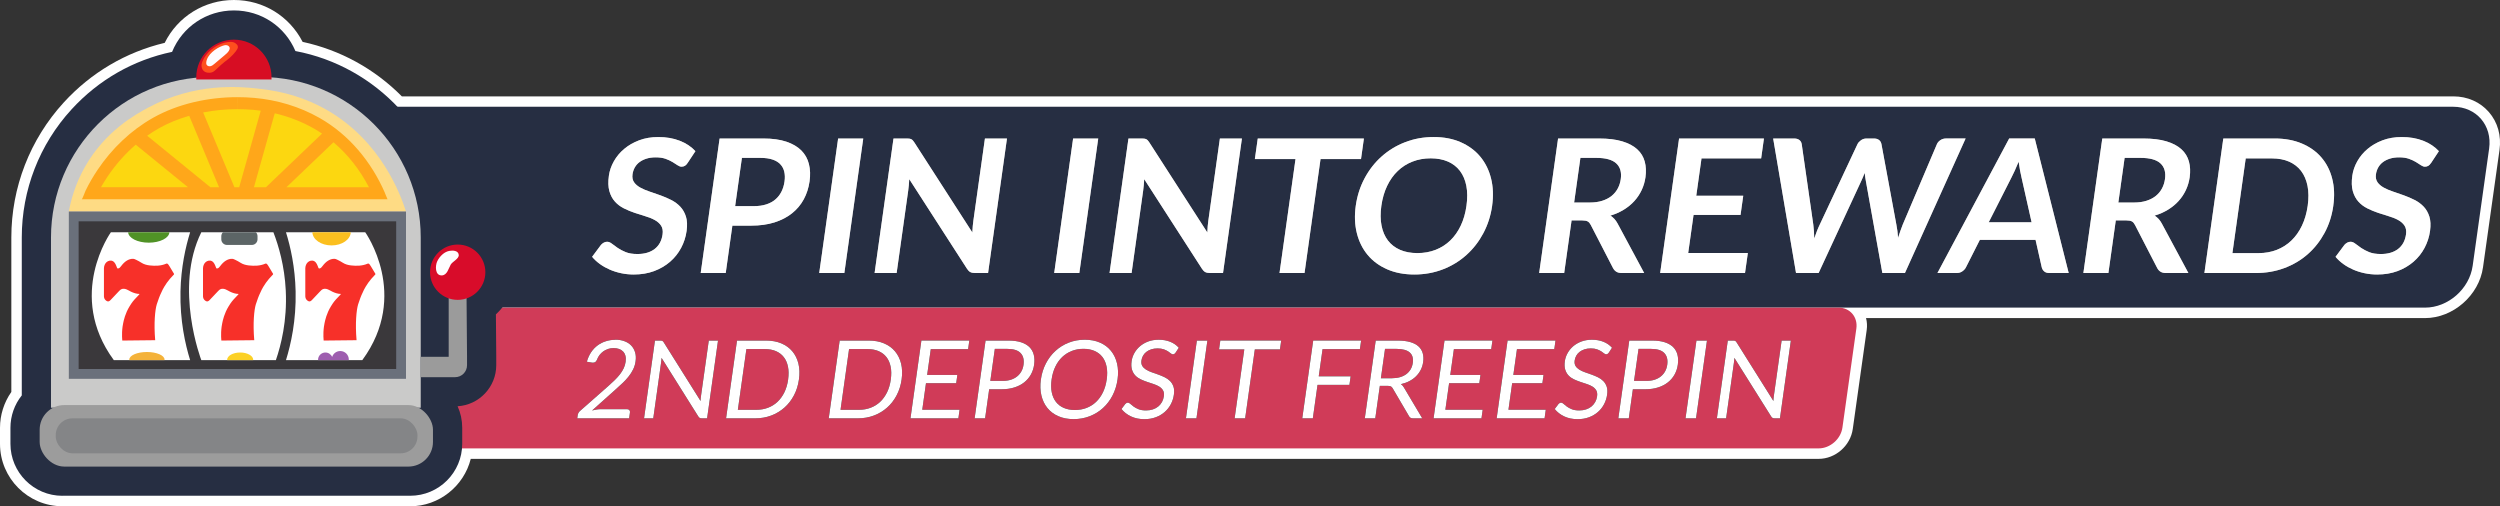 <?xml version="1.0" encoding="UTF-8"?>
<svg id="Layer_2" data-name="Layer 2" xmlns="http://www.w3.org/2000/svg" viewBox="0 0 948.16 192">
  <rect x="0" y="0" width="948.16" height="192" fill="#333333" stroke="none"/>
  <defs>
    <style>
      .cls-1 {
        fill: #cacac9;
      }

      .cls-2 {
        fill: #f4b23a;
      }

      .cls-3 {
        fill: #509226;
      }

      .cls-4 {
        fill: #9c9c9c;
      }

      .cls-5 {
        fill: #fcd126;
      }

      .cls-6 {
        fill: #3a383b;
      }

      .cls-7 {
        fill: #fbbf1f;
      }

      .cls-8 {
        fill: #5c6566;
      }

      .cls-9 {
        fill: #d70d23;
      }

      .cls-10 {
        fill: #fe4e1e;
      }

      .cls-11 {
        fill: #fcd710;
      }

      .cls-12 {
        fill: #262e42;
      }

      .cls-13 {
        fill: #ffa71a;
      }

      .cls-14 {
        fill: #d03b58;
      }

      .cls-15 {
        fill: #9b9b9b;
      }

      .cls-16 {
        fill: #fefdff;
      }

      .cls-17 {
        fill: #fffbfe;
      }

      .cls-18 {
        fill: #fff;
      }

      .cls-19 {
        fill: #a2a2a2;
      }

      .cls-20 {
        fill: #9e5eaf;
      }

      .cls-21 {
        fill: #d80c2a;
      }

      .cls-22 {
        fill: #f73029;
      }

      .cls-23 {
        fill: #848587;
      }

      .cls-24 {
        fill: #6a707b;
      }

      .cls-25 {
        fill: #fedb84;
      }
    </style>
  </defs>
  <g id="_圖層_1" data-name=" 圖層 1">
    <g>
      <path class="cls-18" d="M23.67,192c-13.05,0-23.67-10.62-23.67-23.67v-6.08c0-4.87,1.52-9.64,4.3-13.6v-58.58c0-19.02,7.07-37.22,19.91-51.24,10.33-11.28,23.53-19.06,38.26-22.58C67.38,6.31,77.47,0,88.71,0s21.06,6.16,26.06,15.88c14.28,3.09,27.23,10.19,37.64,20.67h778.03c5.36,0,10.15,2.11,13.49,5.94,3.37,3.87,4.8,8.99,4.04,14.4l-6.26,44.51c-1.49,10.61-11.35,19.24-21.98,19.24h-212.01c.38,1.44.47,2.97.25,4.51l-5.28,37.55c-.89,6.35-6.58,11.33-12.95,11.33H178.54c-2.58,10.33-12.04,17.98-22.96,17.98H23.67Z"/>
      <g>
        <path class="cls-12" d="M937.79,100.84l6.25-44.51c1.23-8.75-4.86-15.84-13.61-15.84H97.83v76.18h821.9c8.75,0,16.83-7.09,18.06-15.84Z"/>
        <path class="cls-14" d="M697.25,116.68H71.54v53.38h618.2c4.37,0,8.42-3.54,9.03-7.92l5.28-37.55c.61-4.37-2.43-7.92-6.8-7.92Z"/>
        <g>
          <g>
            <path d="M233.36,128.83c1.25,0,2.39.18,3.42.56,1.03.37,1.89.91,2.58,1.62.69.71,1.19,1.57,1.5,2.58s.38,2.17.19,3.46c-.15,1.1-.46,2.11-.92,3.05s-1.03,1.83-1.71,2.69c-.68.86-1.45,1.69-2.3,2.49-.85.8-1.74,1.62-2.68,2.46l-8.88,7.94c.57-.15,1.14-.27,1.72-.36s1.12-.13,1.64-.13h9.88c.4,0,.7.12.9.35.2.23.28.54.22.91l-.31,2.22h-19.68l.18-1.25c.04-.26.13-.53.27-.8.14-.28.34-.53.61-.76l10.78-9.49c.89-.8,1.71-1.56,2.46-2.29.75-.73,1.4-1.47,1.97-2.21.56-.74,1.02-1.49,1.38-2.25.35-.76.59-1.57.71-2.44.12-.86.09-1.62-.09-2.27-.18-.65-.48-1.19-.9-1.61-.42-.43-.94-.75-1.55-.96s-1.29-.32-2.03-.32-1.44.11-2.1.33c-.66.22-1.26.52-1.81.92-.54.39-1.02.85-1.43,1.39-.41.54-.73,1.13-.96,1.77-.17.4-.37.69-.62.86-.25.18-.55.27-.9.27-.07,0-.14,0-.21-.01-.07,0-.16-.02-.25-.03l-1.87-.33c.38-1.34.92-2.53,1.61-3.57.69-1.04,1.51-1.9,2.45-2.6.94-.7,1.99-1.23,3.13-1.59,1.14-.36,2.34-.55,3.61-.55Z"/>
            <path d="M251.23,129.3c.16.09.33.27.51.55l13.96,22.23c0-.36.03-.7.06-1.04.03-.34.07-.66.12-.98l2.94-20.89h3.5l-4.14,29.49h-2.02c-.32,0-.57-.05-.77-.16-.2-.11-.38-.29-.55-.56l-13.94-22.21c-.02.34-.05.68-.08,1.01s-.07.63-.11.91l-2.95,21.01h-3.5l4.14-29.49h2.06c.36,0,.61.04.77.13Z"/>
            <path d="M303.01,143.92c-.31,2.21-.94,4.22-1.9,6.03-.95,1.81-2.16,3.36-3.62,4.65-1.46,1.29-3.13,2.29-5.01,3-1.88.71-3.91,1.06-6.08,1.06h-11.03l4.15-29.49h11.03c2.17,0,4.09.35,5.78,1.06,1.68.71,3.07,1.71,4.17,3.01,1.09,1.3,1.86,2.85,2.31,4.66.44,1.81.51,3.82.2,6.03ZM298.91,143.92c.25-1.81.24-3.43-.06-4.86-.29-1.43-.82-2.63-1.59-3.62-.77-.99-1.76-1.74-2.97-2.27-1.22-.52-2.61-.78-4.19-.78h-7.02l-3.24,23.03h7.02c1.58,0,3.05-.26,4.41-.78,1.36-.52,2.57-1.27,3.61-2.25,1.04-.98,1.91-2.19,2.61-3.61.69-1.43,1.17-3.04,1.42-4.86Z"/>
            <path d="M341.95,143.92c-.31,2.21-.94,4.22-1.9,6.03-.95,1.81-2.16,3.36-3.62,4.65-1.46,1.29-3.13,2.29-5.01,3-1.88.71-3.91,1.06-6.08,1.06h-11.03l4.15-29.49h11.03c2.17,0,4.09.35,5.78,1.06,1.68.71,3.07,1.71,4.17,3.01,1.09,1.3,1.86,2.85,2.31,4.66.44,1.81.51,3.82.2,6.03ZM337.85,143.92c.25-1.81.24-3.43-.06-4.86-.29-1.43-.82-2.63-1.59-3.62-.77-.99-1.76-1.74-2.97-2.27-1.22-.52-2.61-.78-4.19-.78h-7.02l-3.24,23.03h7.02c1.58,0,3.05-.26,4.41-.78,1.36-.52,2.57-1.27,3.61-2.25,1.04-.98,1.91-2.19,2.61-3.61.69-1.43,1.17-3.04,1.42-4.86Z"/>
            <path d="M367.63,129.16l-.46,3.25h-14.16l-1.38,9.8h11.46l-.44,3.13h-11.46l-1.41,10.06h14.16l-.46,3.25h-18.17l4.14-29.49h18.17Z"/>
            <path d="M375.16,147.63l-1.55,11.03h-3.97l4.15-29.49h8.71c1.87,0,3.46.22,4.78.65,1.32.43,2.37,1.05,3.17,1.84s1.33,1.76,1.62,2.88c.29,1.12.33,2.38.14,3.77-.19,1.37-.61,2.63-1.25,3.77s-1.48,2.12-2.52,2.94c-1.04.82-2.28,1.47-3.72,1.92-1.44.46-3.04.69-4.81.69h-4.73ZM375.6,144.46h4.73c1.14,0,2.17-.15,3.08-.45.91-.3,1.7-.72,2.37-1.27.67-.54,1.2-1.19,1.61-1.94.41-.75.68-1.58.8-2.49.26-1.88-.11-3.35-1.12-4.41-1.01-1.06-2.69-1.58-5.04-1.58h-4.73l-1.71,12.14Z"/>
            <path d="M423.84,143.92c-.31,2.21-.95,4.24-1.9,6.08s-2.17,3.43-3.63,4.76c-1.46,1.33-3.14,2.36-5.04,3.1s-3.92,1.1-6.09,1.1-4.09-.37-5.77-1.1-3.07-1.77-4.15-3.1c-1.09-1.33-1.85-2.92-2.29-4.76-.44-1.84-.51-3.87-.2-6.08s.95-4.24,1.9-6.08c.96-1.84,2.17-3.44,3.64-4.77,1.46-1.34,3.14-2.38,5.03-3.12,1.89-.74,3.92-1.11,6.08-1.11s4.1.37,5.78,1.11c1.69.74,3.07,1.78,4.16,3.12,1.09,1.34,1.85,2.93,2.29,4.77.44,1.85.51,3.87.2,6.08ZM419.74,143.92c.25-1.81.24-3.44-.05-4.88-.29-1.44-.82-2.66-1.59-3.65-.77-.99-1.76-1.76-2.97-2.29-1.21-.53-2.62-.8-4.21-.8s-3.05.27-4.42.8c-1.37.54-2.57,1.3-3.62,2.29-1.05,1-1.93,2.21-2.62,3.65-.7,1.44-1.17,3.07-1.43,4.88-.25,1.81-.24,3.43.06,4.87.29,1.43.82,2.65,1.6,3.64.77,1,1.77,1.76,2.98,2.28s2.61.79,4.19.79,3.07-.26,4.43-.79c1.36-.53,2.57-1.29,3.61-2.28,1.04-.99,1.92-2.21,2.61-3.64.69-1.43,1.17-3.06,1.42-4.87Z"/>
            <path d="M445.83,133.77c-.15.21-.3.36-.46.46-.15.1-.34.15-.56.15-.23,0-.49-.12-.76-.35s-.63-.49-1.06-.77c-.43-.28-.97-.54-1.6-.77-.63-.23-1.42-.35-2.37-.35-.89,0-1.7.12-2.42.36-.72.24-1.34.57-1.86.98-.52.41-.93.89-1.24,1.45-.31.56-.51,1.16-.6,1.8-.12.82,0,1.51.32,2.05.33.54.8,1,1.41,1.39.61.38,1.32.72,2.12,1,.81.28,1.63.57,2.47.87.84.3,1.66.64,2.45,1.02s1.48.85,2.06,1.43c.58.58,1.02,1.28,1.31,2.12.29.84.34,1.87.17,3.09-.18,1.29-.57,2.5-1.17,3.63-.6,1.13-1.38,2.12-2.34,2.95-.96.84-2.09,1.5-3.38,1.98-1.3.48-2.73.72-4.29.72-1.91,0-3.6-.35-5.07-1.04-1.47-.69-2.68-1.63-3.63-2.81l1.42-1.89c.13-.15.28-.28.46-.38s.35-.15.55-.15c.29,0,.59.15.92.46.33.31.74.65,1.25,1.02s1.13.71,1.88,1.02c.74.31,1.69.46,2.83.46.95,0,1.81-.13,2.59-.39.78-.26,1.46-.63,2.04-1.1.58-.47,1.05-1.04,1.42-1.7s.61-1.39.72-2.2c.12-.89.03-1.62-.3-2.19s-.79-1.05-1.39-1.43c-.61-.38-1.31-.71-2.12-.98-.81-.27-1.63-.54-2.48-.82-.84-.28-1.66-.61-2.46-.98-.79-.37-1.48-.85-2.05-1.44-.58-.59-1-1.33-1.28-2.21-.28-.88-.33-1.98-.15-3.28.15-1.04.49-2.05,1.03-3.02.54-.97,1.25-1.84,2.12-2.59.87-.75,1.91-1.36,3.1-1.81,1.2-.45,2.53-.68,4-.68,1.65,0,3.11.26,4.4.78s2.37,1.28,3.24,2.26l-1.23,1.89Z"/>
            <path d="M453.77,158.66h-3.99l4.15-29.49h3.99l-4.15,29.49Z"/>
            <path d="M485.91,129.16l-.47,3.35h-9.53l-3.67,26.14h-3.99l3.67-26.14h-9.57l.47-3.35h23.09Z"/>
            <path d="M516.22,129.16l-.46,3.25h-14.16l-1.45,10.31h12.1l-.46,3.25h-12.1l-1.78,12.68h-4.01l4.15-29.49h18.17Z"/>
            <path d="M523.32,146.35l-1.73,12.31h-3.97l4.14-29.49h8.33c1.87,0,3.45.19,4.76.57,1.31.38,2.35.92,3.14,1.64.78.71,1.32,1.57,1.6,2.58.28,1.01.34,2.14.16,3.38-.15,1.04-.45,2.02-.91,2.92-.46.91-1.05,1.72-1.77,2.44-.72.72-1.57,1.33-2.54,1.84-.97.51-2.04.89-3.22,1.15.45.29.83.71,1.14,1.26l6.96,11.71h-3.54c-.73,0-1.22-.28-1.49-.84l-6.18-10.54c-.19-.33-.41-.57-.66-.71-.26-.14-.66-.22-1.21-.22h-3.03ZM523.72,143.45h4.18c1.17,0,2.21-.14,3.14-.42s1.72-.68,2.39-1.19,1.2-1.13,1.61-1.84c.4-.71.66-1.5.78-2.37.25-1.76-.15-3.08-1.18-3.97-1.03-.89-2.7-1.34-4.99-1.34h-4.36l-1.57,11.13Z"/>
            <path d="M566.03,129.16l-.46,3.25h-14.16l-1.38,9.8h11.46l-.44,3.13h-11.46l-1.42,10.06h14.16l-.46,3.25h-18.17l4.15-29.49h18.17Z"/>
            <path d="M589.95,129.16l-.46,3.25h-14.16l-1.38,9.8h11.46l-.44,3.13h-11.46l-1.41,10.06h14.16l-.46,3.25h-18.17l4.14-29.49h18.17Z"/>
            <path d="M610.14,133.77c-.15.21-.3.36-.46.46-.15.1-.34.15-.56.15-.23,0-.49-.12-.76-.35s-.63-.49-1.06-.77c-.43-.28-.97-.54-1.6-.77-.63-.23-1.42-.35-2.37-.35-.89,0-1.7.12-2.42.36-.72.24-1.34.57-1.86.98-.52.41-.93.89-1.24,1.45-.31.56-.51,1.16-.6,1.8-.12.82,0,1.51.32,2.05.33.54.8,1,1.41,1.39.61.38,1.32.72,2.12,1s1.63.57,2.47.87c.84.3,1.66.64,2.45,1.02s1.48.85,2.06,1.43c.58.58,1.02,1.28,1.31,2.12.29.84.34,1.87.17,3.09-.18,1.29-.57,2.5-1.17,3.63-.6,1.13-1.38,2.12-2.34,2.95-.96.84-2.09,1.5-3.38,1.98-1.3.48-2.73.72-4.29.72-1.91,0-3.6-.35-5.07-1.04-1.47-.69-2.68-1.63-3.63-2.81l1.42-1.89c.13-.15.28-.28.46-.38.17-.1.35-.15.55-.15.29,0,.6.15.92.46.33.31.74.65,1.25,1.02.5.37,1.13.71,1.88,1.02.74.31,1.69.46,2.83.46.95,0,1.81-.13,2.59-.39.78-.26,1.46-.63,2.04-1.1.58-.47,1.05-1.04,1.42-1.7s.61-1.39.72-2.2c.12-.89.02-1.62-.3-2.19-.33-.57-.79-1.05-1.39-1.43-.6-.38-1.31-.71-2.12-.98-.81-.27-1.63-.54-2.48-.82-.84-.28-1.66-.61-2.46-.98-.79-.37-1.48-.85-2.05-1.44s-1-1.33-1.28-2.21c-.28-.88-.33-1.98-.15-3.28.15-1.04.49-2.05,1.03-3.02.54-.97,1.25-1.84,2.12-2.59.87-.75,1.91-1.36,3.11-1.81,1.2-.45,2.53-.68,3.99-.68,1.65,0,3.11.26,4.4.78s2.37,1.28,3.24,2.26l-1.23,1.89Z"/>
            <path d="M619.29,147.63l-1.55,11.03h-3.97l4.15-29.49h8.71c1.87,0,3.46.22,4.78.65,1.32.43,2.37,1.05,3.17,1.84s1.33,1.76,1.62,2.88c.29,1.12.33,2.38.14,3.77-.19,1.37-.61,2.63-1.25,3.77s-1.48,2.12-2.52,2.94c-1.04.82-2.28,1.47-3.72,1.92-1.44.46-3.04.69-4.81.69h-4.73ZM619.74,144.46h4.73c1.14,0,2.17-.15,3.08-.45.91-.3,1.7-.72,2.37-1.27.67-.54,1.2-1.19,1.61-1.94.41-.75.68-1.58.8-2.49.26-1.88-.11-3.35-1.12-4.41-1.01-1.06-2.69-1.58-5.04-1.58h-4.73l-1.71,12.14Z"/>
            <path d="M643.24,158.66h-3.99l4.15-29.49h3.99l-4.15,29.49Z"/>
            <path d="M658.12,129.3c.16.09.33.27.51.55l13.96,22.23c0-.36.03-.7.06-1.04.03-.34.07-.66.12-.98l2.94-20.89h3.5l-4.14,29.49h-2.02c-.32,0-.57-.05-.77-.16-.2-.11-.38-.29-.55-.56l-13.94-22.21c-.02.34-.05.68-.08,1.01-.03.33-.07.63-.11.91l-2.95,21.01h-3.5l4.14-29.49h2.06c.36,0,.61.04.77.13Z"/>
          </g>
          <g>
            <path class="cls-18" d="M233.36,128.83c1.25,0,2.39.18,3.42.56,1.03.37,1.89.91,2.58,1.62.69.71,1.19,1.57,1.5,2.58s.38,2.17.19,3.46c-.15,1.1-.46,2.11-.92,3.05s-1.03,1.83-1.71,2.69c-.68.86-1.45,1.69-2.3,2.49-.85.8-1.74,1.62-2.68,2.46l-8.88,7.94c.57-.15,1.14-.27,1.72-.36s1.12-.13,1.64-.13h9.88c.4,0,.7.12.9.35.2.23.28.54.22.91l-.31,2.22h-19.68l.18-1.25c.04-.26.13-.53.27-.8.14-.28.34-.53.61-.76l10.78-9.49c.89-.8,1.71-1.56,2.46-2.29.75-.73,1.4-1.47,1.97-2.21.56-.74,1.02-1.49,1.38-2.25.35-.76.59-1.57.71-2.44.12-.86.09-1.62-.09-2.27-.18-.65-.48-1.19-.9-1.61-.42-.43-.94-.75-1.55-.96s-1.29-.32-2.03-.32-1.44.11-2.1.33c-.66.22-1.26.52-1.81.92-.54.39-1.02.85-1.43,1.39-.41.54-.73,1.13-.96,1.77-.17.4-.37.69-.62.86-.25.18-.55.27-.9.27-.07,0-.14,0-.21-.01-.07,0-.16-.02-.25-.03l-1.87-.33c.38-1.34.92-2.53,1.61-3.57.69-1.04,1.51-1.9,2.45-2.6.94-.7,1.99-1.23,3.13-1.59,1.14-.36,2.34-.55,3.61-.55Z"/>
            <path class="cls-18" d="M251.23,129.3c.16.09.33.27.51.55l13.96,22.23c0-.36.03-.7.06-1.04.03-.34.07-.66.12-.98l2.94-20.89h3.5l-4.14,29.49h-2.02c-.32,0-.57-.05-.77-.16-.2-.11-.38-.29-.55-.56l-13.94-22.21c-.02.34-.05.68-.08,1.01s-.07.63-.11.91l-2.95,21.01h-3.5l4.14-29.49h2.06c.36,0,.61.04.77.13Z"/>
            <path class="cls-18" d="M303.01,143.92c-.31,2.21-.94,4.22-1.9,6.03-.95,1.81-2.16,3.36-3.62,4.65-1.46,1.29-3.13,2.29-5.01,3-1.88.71-3.91,1.06-6.08,1.06h-11.03l4.15-29.49h11.03c2.17,0,4.09.35,5.78,1.06,1.68.71,3.07,1.71,4.17,3.01,1.09,1.3,1.86,2.85,2.31,4.66.44,1.81.51,3.82.2,6.03ZM298.91,143.92c.25-1.81.24-3.43-.06-4.86-.29-1.43-.82-2.63-1.59-3.62-.77-.99-1.76-1.74-2.97-2.27-1.22-.52-2.61-.78-4.19-.78h-7.02l-3.24,23.03h7.02c1.58,0,3.05-.26,4.41-.78,1.36-.52,2.57-1.27,3.61-2.25,1.04-.98,1.91-2.19,2.61-3.61.69-1.43,1.17-3.04,1.42-4.86Z"/>
            <path class="cls-18" d="M341.95,143.92c-.31,2.21-.94,4.22-1.9,6.03-.95,1.81-2.16,3.36-3.62,4.65-1.46,1.29-3.13,2.29-5.01,3-1.88.71-3.91,1.06-6.08,1.06h-11.03l4.15-29.49h11.03c2.17,0,4.09.35,5.78,1.06,1.68.71,3.07,1.71,4.17,3.01,1.09,1.3,1.86,2.85,2.31,4.66.44,1.81.51,3.82.2,6.03ZM337.85,143.92c.25-1.81.24-3.43-.06-4.86-.29-1.43-.82-2.63-1.59-3.62-.77-.99-1.76-1.74-2.97-2.27-1.22-.52-2.61-.78-4.19-.78h-7.02l-3.24,23.03h7.02c1.58,0,3.05-.26,4.41-.78,1.36-.52,2.57-1.27,3.61-2.25,1.04-.98,1.91-2.19,2.61-3.61.69-1.43,1.17-3.04,1.42-4.86Z"/>
            <path class="cls-18" d="M367.63,129.16l-.46,3.25h-14.16l-1.38,9.8h11.46l-.44,3.13h-11.46l-1.41,10.06h14.16l-.46,3.25h-18.17l4.14-29.49h18.17Z"/>
            <path class="cls-18" d="M375.16,147.63l-1.55,11.03h-3.97l4.15-29.49h8.71c1.87,0,3.46.22,4.78.65,1.32.43,2.37,1.05,3.17,1.84s1.33,1.76,1.62,2.88c.29,1.12.33,2.38.14,3.77-.19,1.37-.61,2.63-1.25,3.77s-1.48,2.12-2.52,2.94c-1.04.82-2.28,1.47-3.72,1.92-1.44.46-3.04.69-4.81.69h-4.73ZM375.6,144.46h4.73c1.14,0,2.17-.15,3.08-.45.91-.3,1.7-.72,2.37-1.27.67-.54,1.2-1.19,1.61-1.94.41-.75.68-1.58.8-2.49.26-1.88-.11-3.35-1.12-4.41-1.01-1.06-2.69-1.58-5.04-1.58h-4.73l-1.71,12.14Z"/>
            <path class="cls-18" d="M423.84,143.92c-.31,2.21-.95,4.24-1.9,6.08s-2.17,3.43-3.63,4.76c-1.46,1.33-3.14,2.36-5.04,3.1s-3.92,1.1-6.09,1.1-4.09-.37-5.77-1.1-3.07-1.77-4.15-3.1c-1.09-1.33-1.85-2.92-2.29-4.76-.44-1.84-.51-3.87-.2-6.08s.95-4.24,1.9-6.08c.96-1.84,2.17-3.44,3.64-4.77,1.46-1.34,3.14-2.38,5.03-3.12,1.89-.74,3.92-1.11,6.08-1.11s4.1.37,5.78,1.11c1.69.74,3.07,1.78,4.16,3.12,1.09,1.34,1.85,2.93,2.29,4.77.44,1.85.51,3.87.2,6.08ZM419.74,143.92c.25-1.81.24-3.44-.05-4.88-.29-1.44-.82-2.66-1.59-3.65-.77-.99-1.76-1.76-2.97-2.29-1.21-.53-2.62-.8-4.21-.8s-3.05.27-4.42.8c-1.37.54-2.57,1.3-3.62,2.29-1.05,1-1.93,2.21-2.62,3.65-.7,1.44-1.17,3.07-1.43,4.88-.25,1.81-.24,3.43.06,4.87.29,1.43.82,2.65,1.6,3.64.77,1,1.77,1.76,2.98,2.28s2.61.79,4.19.79,3.07-.26,4.43-.79c1.36-.53,2.57-1.29,3.61-2.28,1.04-.99,1.92-2.21,2.61-3.64.69-1.43,1.17-3.06,1.42-4.87Z"/>
            <path class="cls-18" d="M445.83,133.77c-.15.21-.3.36-.46.46-.15.1-.34.15-.56.15-.23,0-.49-.12-.76-.35s-.63-.49-1.06-.77c-.43-.28-.97-.54-1.6-.77-.63-.23-1.42-.35-2.37-.35-.89,0-1.7.12-2.42.36-.72.24-1.34.57-1.86.98-.52.41-.93.89-1.24,1.45-.31.56-.51,1.16-.6,1.8-.12.82,0,1.51.32,2.05.33.54.8,1,1.41,1.39.61.38,1.32.72,2.12,1,.81.28,1.63.57,2.47.87.84.3,1.66.64,2.45,1.02s1.48.85,2.06,1.43c.58.58,1.02,1.28,1.31,2.12.29.84.34,1.87.17,3.09-.18,1.29-.57,2.5-1.17,3.63-.6,1.13-1.38,2.12-2.34,2.95-.96.84-2.09,1.5-3.38,1.98-1.3.48-2.73.72-4.29.72-1.91,0-3.6-.35-5.07-1.04-1.47-.69-2.68-1.63-3.63-2.81l1.42-1.89c.13-.15.28-.28.46-.38s.35-.15.55-.15c.29,0,.59.15.92.46.33.31.74.65,1.25,1.02s1.13.71,1.88,1.02c.74.31,1.69.46,2.83.46.95,0,1.81-.13,2.59-.39.78-.26,1.46-.63,2.04-1.1.58-.47,1.05-1.04,1.42-1.7s.61-1.39.72-2.2c.12-.89.03-1.62-.3-2.19s-.79-1.05-1.39-1.43c-.61-.38-1.31-.71-2.12-.98-.81-.27-1.63-.54-2.48-.82-.84-.28-1.66-.61-2.46-.98-.79-.37-1.48-.85-2.05-1.44-.58-.59-1-1.33-1.28-2.21-.28-.88-.33-1.98-.15-3.28.15-1.04.49-2.05,1.03-3.02.54-.97,1.25-1.84,2.12-2.59.87-.75,1.91-1.36,3.1-1.81,1.2-.45,2.53-.68,4-.68,1.65,0,3.11.26,4.4.78s2.37,1.28,3.24,2.26l-1.23,1.89Z"/>
            <path class="cls-18" d="M453.77,158.66h-3.99l4.15-29.49h3.99l-4.15,29.49Z"/>
            <path class="cls-18" d="M485.91,129.16l-.47,3.35h-9.53l-3.67,26.14h-3.99l3.67-26.14h-9.57l.47-3.35h23.09Z"/>
            <path class="cls-18" d="M516.22,129.16l-.46,3.25h-14.16l-1.45,10.31h12.1l-.46,3.25h-12.1l-1.78,12.68h-4.01l4.15-29.49h18.17Z"/>
            <path class="cls-18" d="M523.32,146.35l-1.73,12.31h-3.97l4.14-29.49h8.33c1.87,0,3.45.19,4.76.57,1.31.38,2.35.92,3.14,1.64.78.71,1.32,1.57,1.6,2.58.28,1.01.34,2.14.16,3.38-.15,1.04-.45,2.02-.91,2.92-.46.91-1.05,1.72-1.77,2.44-.72.72-1.57,1.33-2.54,1.84-.97.51-2.04.89-3.22,1.15.45.29.83.71,1.14,1.26l6.96,11.71h-3.54c-.73,0-1.22-.28-1.49-.84l-6.18-10.54c-.19-.33-.41-.57-.66-.71-.26-.14-.66-.22-1.21-.22h-3.03ZM523.72,143.45h4.18c1.17,0,2.21-.14,3.14-.42s1.72-.68,2.39-1.19,1.2-1.13,1.61-1.84c.4-.71.66-1.5.78-2.37.25-1.76-.15-3.08-1.18-3.97-1.03-.89-2.7-1.34-4.99-1.34h-4.36l-1.57,11.13Z"/>
            <path class="cls-18" d="M566.03,129.16l-.46,3.25h-14.16l-1.38,9.8h11.46l-.44,3.13h-11.46l-1.42,10.06h14.16l-.46,3.25h-18.17l4.15-29.49h18.17Z"/>
            <path class="cls-18" d="M589.95,129.16l-.46,3.25h-14.16l-1.38,9.8h11.46l-.44,3.13h-11.46l-1.41,10.06h14.16l-.46,3.25h-18.17l4.14-29.49h18.17Z"/>
            <path class="cls-18" d="M610.14,133.77c-.15.21-.3.36-.46.46-.15.1-.34.15-.56.15-.23,0-.49-.12-.76-.35s-.63-.49-1.06-.77c-.43-.28-.97-.54-1.6-.77-.63-.23-1.42-.35-2.37-.35-.89,0-1.7.12-2.42.36-.72.24-1.34.57-1.86.98-.52.41-.93.89-1.24,1.45-.31.56-.51,1.16-.6,1.8-.12.82,0,1.51.32,2.05.33.54.8,1,1.41,1.39.61.38,1.32.72,2.12,1s1.63.57,2.47.87c.84.3,1.66.64,2.45,1.02s1.48.85,2.06,1.43c.58.58,1.02,1.28,1.31,2.12.29.84.34,1.87.17,3.09-.18,1.29-.57,2.5-1.17,3.63-.6,1.13-1.38,2.12-2.34,2.95-.96.84-2.09,1.5-3.38,1.98-1.3.48-2.73.72-4.29.72-1.91,0-3.6-.35-5.07-1.04-1.47-.69-2.68-1.63-3.63-2.81l1.42-1.89c.13-.15.28-.28.46-.38.17-.1.35-.15.55-.15.29,0,.6.15.92.46.33.31.74.65,1.25,1.02.5.37,1.13.71,1.88,1.02.74.31,1.69.46,2.83.46.95,0,1.81-.13,2.59-.39.78-.26,1.46-.63,2.04-1.1.58-.47,1.05-1.04,1.42-1.7s.61-1.39.72-2.2c.12-.89.02-1.62-.3-2.19-.33-.57-.79-1.05-1.39-1.43-.6-.38-1.31-.71-2.12-.98-.81-.27-1.63-.54-2.48-.82-.84-.28-1.66-.61-2.46-.98-.79-.37-1.48-.85-2.05-1.44s-1-1.33-1.28-2.21c-.28-.88-.33-1.98-.15-3.28.15-1.04.49-2.05,1.03-3.02.54-.97,1.25-1.84,2.12-2.59.87-.75,1.91-1.36,3.11-1.81,1.2-.45,2.53-.68,3.99-.68,1.65,0,3.11.26,4.4.78s2.37,1.28,3.24,2.26l-1.23,1.89Z"/>
            <path class="cls-18" d="M619.29,147.63l-1.55,11.03h-3.97l4.15-29.49h8.71c1.87,0,3.46.22,4.78.65,1.32.43,2.37,1.05,3.17,1.84s1.33,1.76,1.62,2.88c.29,1.12.33,2.38.14,3.77-.19,1.37-.61,2.63-1.25,3.77s-1.48,2.12-2.52,2.94c-1.04.82-2.28,1.47-3.72,1.92-1.44.46-3.04.69-4.81.69h-4.73ZM619.74,144.46h4.73c1.14,0,2.17-.15,3.08-.45.91-.3,1.7-.72,2.37-1.27.67-.54,1.2-1.19,1.61-1.94.41-.75.68-1.58.8-2.49.26-1.88-.11-3.35-1.12-4.41-1.01-1.06-2.69-1.58-5.04-1.58h-4.73l-1.71,12.14Z"/>
            <path class="cls-18" d="M643.24,158.66h-3.99l4.15-29.49h3.99l-4.15,29.49Z"/>
            <path class="cls-18" d="M658.12,129.3c.16.09.33.27.51.55l13.96,22.23c0-.36.03-.7.06-1.04.03-.34.07-.66.12-.98l2.94-20.89h3.5l-4.14,29.49h-2.02c-.32,0-.57-.05-.77-.16-.2-.11-.38-.29-.55-.56l-13.94-22.21c-.02.34-.05.68-.08,1.01-.03.33-.07.63-.11.91l-2.95,21.01h-3.5l4.14-29.49h2.06c.36,0,.61.04.77.13Z"/>
          </g>
        </g>
        <g>
          <g>
            <path class="cls-19" d="M260.79,61.81c-.33.52-.68.88-1.05,1.09-.37.21-.79.32-1.26.32s-.97-.18-1.51-.55c-.54-.37-1.17-.77-1.91-1.22-.74-.45-1.62-.85-2.63-1.22-1.02-.36-2.26-.55-3.72-.55-1.32,0-2.49.16-3.51.48-1.02.32-1.91.76-2.66,1.32-.75.56-1.34,1.24-1.79,2.03-.44.79-.72,1.65-.86,2.59-.17,1.2.03,2.2.58,3s1.35,1.48,2.38,2.05,2.21,1.07,3.56,1.52c1.35.45,2.72.92,4.12,1.43,1.4.51,2.76,1.09,4.07,1.76,1.32.67,2.46,1.52,3.42,2.54.96,1.02,1.67,2.28,2.14,3.76.46,1.48.54,3.28.25,5.4-.32,2.31-1.02,4.46-2.09,6.47-1.07,2.01-2.47,3.76-4.2,5.26-1.73,1.49-3.75,2.67-6.05,3.53-2.31.86-4.87,1.29-7.7,1.29-1.62,0-3.2-.16-4.73-.48-1.53-.32-2.98-.77-4.34-1.36-1.36-.59-2.62-1.29-3.76-2.12-1.14-.82-2.14-1.74-2.98-2.75l3.39-4.55c.3-.33.66-.61,1.05-.83.4-.22.82-.33,1.26-.33.59,0,1.19.24,1.8.72.61.48,1.34,1.02,2.19,1.6.85.59,1.87,1.12,3.06,1.61,1.19.48,2.67.72,4.43.72,2.7,0,4.89-.64,6.55-1.92s2.66-3.12,3-5.52c.19-1.34,0-2.43-.54-3.28-.55-.85-1.34-1.56-2.36-2.13-1.03-.58-2.21-1.06-3.57-1.46-1.35-.4-2.73-.83-4.12-1.31-1.39-.47-2.75-1.03-4.07-1.69-1.32-.66-2.46-1.52-3.41-2.58-.96-1.06-1.66-2.38-2.11-3.97-.45-1.59-.51-3.55-.18-5.88.26-1.86.89-3.67,1.88-5.43s2.29-3.33,3.91-4.69c1.62-1.36,3.51-2.46,5.7-3.28,2.18-.82,4.61-1.23,7.26-1.23,3.01,0,5.72.47,8.13,1.41,2.41.94,4.39,2.26,5.94,3.95l-2.96,4.48Z"/>
            <path class="cls-19" d="M277.76,85.59l-2.52,17.96h-9.49l7.17-51.02h16.62c3.41,0,6.31.4,8.69,1.2s4.28,1.92,5.7,3.35c1.42,1.43,2.38,3.15,2.87,5.15.5,2,.58,4.19.24,6.56-.35,2.47-1.08,4.73-2.19,6.79-1.11,2.06-2.6,3.83-4.45,5.31-1.85,1.48-4.08,2.64-6.66,3.46-2.59.82-5.54,1.23-8.85,1.23h-7.13ZM278.81,78.18h7.13c1.74,0,3.29-.22,4.64-.65,1.36-.43,2.51-1.06,3.47-1.87.96-.81,1.73-1.8,2.32-2.96.59-1.16.98-2.46,1.18-3.9.19-1.36.15-2.6-.11-3.7-.27-1.11-.77-2.05-1.51-2.82-.74-.78-1.72-1.37-2.96-1.78-1.24-.41-2.72-.62-4.46-.62h-7.13l-2.57,18.31Z"/>
            <path class="cls-19" d="M320.23,103.55h-9.53l7.17-51.02h9.53l-7.17,51.02Z"/>
            <path class="cls-19" d="M344.89,52.59c.28.04.52.11.73.21.21.11.4.26.59.46.18.2.38.46.59.79l21.98,34.12c.02-.82.07-1.63.15-2.42.08-.79.16-1.52.26-2.21l4.36-31.01h8.36l-7.17,51.02h-4.9c-.75,0-1.36-.12-1.82-.35-.46-.24-.88-.66-1.27-1.27l-21.9-33.98c-.04.75-.09,1.5-.16,2.24-.07.74-.15,1.42-.23,2.03l-4.4,31.33h-8.36l7.17-51.02h4.97c.42,0,.77.02,1.05.05Z"/>
            <path class="cls-19" d="M409.35,103.55h-9.53l7.17-51.02h9.53l-7.17,51.02Z"/>
            <path class="cls-19" d="M434.01,52.59c.28.04.52.11.73.21.21.11.4.26.59.46.18.2.38.46.59.79l21.98,34.12c.02-.82.07-1.63.14-2.42.08-.79.16-1.52.26-2.21l4.36-31.01h8.36l-7.17,51.02h-4.9c-.75,0-1.36-.12-1.82-.35-.46-.24-.88-.66-1.27-1.27l-21.9-33.98c-.04.75-.09,1.5-.16,2.24-.07.74-.15,1.42-.23,2.03l-4.4,31.33h-8.36l7.17-51.02h4.97c.42,0,.77.02,1.05.05Z"/>
            <path class="cls-19" d="M517.28,52.53l-1.1,7.8h-15.35l-6.07,43.22h-9.49l6.07-43.22h-15.42l1.1-7.8h40.26Z"/>
            <path class="cls-19" d="M565.92,78.04c-.53,3.74-1.64,7.2-3.33,10.39s-3.83,5.94-6.42,8.27c-2.59,2.33-5.56,4.15-8.92,5.45-3.36,1.3-6.97,1.96-10.83,1.96s-7.29-.65-10.29-1.96c-3-1.31-5.48-3.12-7.42-5.45-1.94-2.33-3.31-5.08-4.11-8.27-.8-3.19-.93-6.65-.41-10.39.53-3.74,1.63-7.2,3.33-10.39,1.7-3.19,3.84-5.95,6.44-8.27,2.6-2.33,5.58-4.15,8.95-5.45,3.37-1.31,6.98-1.96,10.84-1.96s7.28.66,10.27,1.98c2.99,1.32,5.45,3.13,7.38,5.45,1.93,2.32,3.3,5.07,4.1,8.26.8,3.19.94,6.65.41,10.39ZM556.18,78.04c.39-2.8.38-5.31-.05-7.53-.43-2.22-1.23-4.11-2.4-5.66-1.17-1.55-2.69-2.74-4.56-3.56-1.87-.82-4.06-1.24-6.55-1.24s-4.8.41-6.91,1.24c-2.12.82-3.98,2.01-5.6,3.56-1.62,1.55-2.96,3.44-4.02,5.66-1.07,2.22-1.79,4.73-2.19,7.53-.39,2.8-.37,5.31.07,7.53.44,2.22,1.25,4.11,2.43,5.65,1.18,1.54,2.72,2.72,4.6,3.54,1.88.82,4.07,1.23,6.56,1.23s4.79-.41,6.9-1.23c2.1-.82,3.96-2,5.56-3.54,1.6-1.54,2.93-3.42,3.99-5.65,1.05-2.22,1.78-4.73,2.17-7.53Z"/>
            <path class="cls-19" d="M596.04,83.62l-2.8,19.93h-9.49l7.17-51.02h15.56c3.48,0,6.41.36,8.79,1.08,2.38.72,4.27,1.72,5.68,3.02,1.41,1.29,2.35,2.84,2.84,4.64.49,1.8.58,3.78.28,5.94-.24,1.72-.72,3.34-1.44,4.87-.72,1.53-1.65,2.92-2.77,4.16-1.13,1.25-2.46,2.34-3.99,3.28-1.53.94-3.23,1.69-5.1,2.26,1.1.68,2,1.66,2.69,2.93l10.12,18.84h-8.54c-.82,0-1.5-.17-2.03-.5-.53-.33-.95-.8-1.27-1.41l-8.43-16.34c-.31-.61-.69-1.05-1.14-1.31-.45-.26-1.14-.39-2.08-.39h-4.06ZM597,76.81h5.93c1.79,0,3.38-.22,4.77-.67,1.39-.45,2.57-1.06,3.54-1.85.97-.79,1.74-1.72,2.32-2.81.58-1.08.96-2.27,1.14-3.56.36-2.59-.21-4.57-1.72-5.96-1.51-1.39-4.02-2.08-7.52-2.08h-6.07l-2.38,16.94Z"/>
            <path class="cls-19" d="M669,52.53l-1.06,7.55h-22.62l-1.99,14.15h17.82l-1.03,7.3h-17.82l-2.03,14.43h22.62l-1.07,7.59h-32.18l7.17-51.02h32.18Z"/>
            <path class="cls-19" d="M672.49,52.53h7.97c.82,0,1.48.19,1.98.58s.79.91.89,1.57l4.39,30.52c.11.75.19,1.57.24,2.45.05.88.09,1.82.12,2.8.33-.99.66-1.92,1.01-2.8.35-.88.7-1.7,1.07-2.45l14.31-30.52c.26-.54.7-1.03,1.32-1.48.62-.45,1.32-.67,2.12-.67h2.79c.82,0,1.48.19,1.96.58.49.39.79.91.91,1.57l5.66,30.52c.31,1.51.52,3.18.64,5.01.29-.92.59-1.8.88-2.65s.59-1.63.88-2.36l12.97-30.52c.25-.59.68-1.09,1.31-1.52.62-.42,1.34-.64,2.14-.64h7.44l-23.01,51.02h-8.57l-6.25-34.86c-.08-.45-.16-.93-.24-1.45s-.15-1.07-.21-1.66c-.22.59-.45,1.14-.67,1.66-.23.52-.44,1-.65,1.45l-16.15,34.86h-8.57l-8.67-51.02Z"/>
            <path class="cls-19" d="M784.57,103.55h-7.34c-.82,0-1.47-.21-1.94-.62-.47-.41-.78-.92-.93-1.54l-2.35-10.41h-21.13l-5.27,10.41c-.26.54-.71,1.04-1.32,1.48-.62.45-1.32.67-2.12.67h-7.37l27.21-51.02h9.7l12.87,51.02ZM754.25,84.29h16.26l-3.82-16.97c-.18-.75-.36-1.64-.56-2.66s-.38-2.13-.54-3.33c-.5,1.2-.98,2.32-1.44,3.35-.46,1.03-.9,1.94-1.32,2.72l-8.58,16.9Z"/>
            <path class="cls-19" d="M802.44,83.62l-2.8,19.93h-9.49l7.17-51.02h15.56c3.48,0,6.41.36,8.79,1.08,2.38.72,4.27,1.72,5.68,3.02,1.41,1.29,2.35,2.84,2.84,4.64.49,1.8.58,3.78.28,5.94-.24,1.72-.72,3.34-1.44,4.87-.72,1.53-1.65,2.92-2.77,4.16-1.13,1.25-2.46,2.34-3.99,3.28-1.53.94-3.23,1.69-5.1,2.26,1.1.68,2,1.66,2.69,2.93l10.12,18.84h-8.54c-.82,0-1.5-.17-2.03-.5-.53-.33-.95-.8-1.27-1.41l-8.43-16.34c-.31-.61-.69-1.05-1.14-1.31-.45-.26-1.14-.39-2.08-.39h-4.06ZM803.4,76.81h5.93c1.79,0,3.38-.22,4.77-.67,1.39-.45,2.57-1.06,3.54-1.85.97-.79,1.74-1.72,2.32-2.81.58-1.08.96-2.27,1.14-3.56.36-2.59-.21-4.57-1.72-5.96-1.51-1.39-4.02-2.08-7.52-2.08h-6.07l-2.38,16.94Z"/>
            <path class="cls-19" d="M884.94,78.04c-.53,3.74-1.63,7.17-3.32,10.3-1.69,3.13-3.82,5.82-6.39,8.08-2.57,2.26-5.54,4.01-8.89,5.26-3.35,1.25-6.96,1.87-10.81,1.87h-19.48l7.17-51.02h19.48c3.86,0,7.29.63,10.28,1.89,3,1.26,5.47,3.01,7.41,5.26,1.94,2.25,3.32,4.93,4.12,8.06.81,3.13.95,6.56.42,10.3ZM875.23,78.04c.39-2.8.37-5.31-.07-7.53-.44-2.22-1.25-4.1-2.42-5.65-1.17-1.54-2.69-2.72-4.56-3.55-1.87-.82-4.06-1.23-6.55-1.23h-9.91l-5.05,35.92h9.91c2.49,0,4.79-.41,6.9-1.23,2.1-.82,3.96-2,5.56-3.54,1.6-1.54,2.94-3.42,4-5.65,1.06-2.22,1.79-4.73,2.19-7.53Z"/>
            <path class="cls-19" d="M922,61.81c-.33.52-.68.88-1.05,1.09s-.79.32-1.26.32-.97-.18-1.51-.55-1.17-.77-1.91-1.22c-.74-.45-1.62-.85-2.63-1.22-1.02-.36-2.26-.55-3.71-.55-1.32,0-2.49.16-3.51.48s-1.91.76-2.66,1.32c-.75.56-1.34,1.24-1.79,2.03-.44.79-.73,1.65-.86,2.59-.17,1.2.03,2.2.58,3,.56.8,1.35,1.48,2.38,2.05s2.21,1.07,3.56,1.52c1.35.45,2.72.92,4.12,1.43,1.4.51,2.76,1.09,4.07,1.76,1.32.67,2.46,1.52,3.42,2.54.96,1.02,1.67,2.28,2.14,3.76.46,1.48.54,3.28.25,5.4-.32,2.31-1.02,4.46-2.09,6.47-1.07,2.01-2.47,3.76-4.2,5.26-1.73,1.49-3.75,2.67-6.05,3.53-2.31.86-4.87,1.29-7.7,1.29-1.62,0-3.2-.16-4.73-.48s-2.98-.77-4.34-1.36c-1.36-.59-2.62-1.29-3.76-2.12-1.14-.82-2.14-1.74-2.98-2.75l3.39-4.55c.3-.33.65-.61,1.05-.83.4-.22.82-.33,1.26-.33.59,0,1.19.24,1.8.72.61.48,1.34,1.02,2.19,1.6.85.59,1.87,1.12,3.06,1.61,1.19.48,2.67.72,4.43.72,2.7,0,4.89-.64,6.55-1.92s2.66-3.12,3-5.52c.19-1.34,0-2.43-.54-3.28-.55-.85-1.34-1.56-2.36-2.13-1.03-.58-2.21-1.06-3.57-1.46s-2.73-.83-4.12-1.31c-1.39-.47-2.75-1.03-4.07-1.69-1.32-.66-2.46-1.52-3.41-2.58-.96-1.06-1.66-2.38-2.11-3.97-.45-1.59-.51-3.55-.18-5.88.26-1.86.89-3.67,1.88-5.43s2.29-3.33,3.91-4.69c1.61-1.36,3.51-2.46,5.7-3.28,2.19-.82,4.61-1.23,7.27-1.23,3.01,0,5.72.47,8.13,1.41,2.41.94,4.39,2.26,5.94,3.95l-2.96,4.48Z"/>
          </g>
          <g>
            <path class="cls-18" d="M260.79,61.81c-.33.52-.68.88-1.05,1.09-.37.21-.79.32-1.26.32s-.97-.18-1.51-.55c-.54-.37-1.17-.77-1.91-1.22-.74-.45-1.62-.85-2.63-1.22-1.02-.36-2.26-.55-3.72-.55-1.32,0-2.49.16-3.51.48-1.02.32-1.91.76-2.66,1.32-.75.56-1.34,1.24-1.79,2.03-.44.79-.72,1.65-.86,2.59-.17,1.2.03,2.2.58,3s1.35,1.48,2.38,2.05,2.21,1.07,3.56,1.52c1.35.45,2.72.92,4.12,1.43,1.4.51,2.76,1.09,4.07,1.76,1.32.67,2.46,1.52,3.42,2.54.96,1.02,1.67,2.28,2.14,3.76.46,1.48.54,3.28.25,5.4-.32,2.31-1.02,4.46-2.09,6.47-1.07,2.01-2.47,3.76-4.2,5.26-1.73,1.49-3.75,2.67-6.05,3.53-2.31.86-4.87,1.29-7.7,1.29-1.62,0-3.2-.16-4.73-.48-1.53-.32-2.98-.77-4.34-1.36-1.36-.59-2.62-1.29-3.76-2.12-1.14-.82-2.14-1.74-2.98-2.75l3.39-4.55c.3-.33.66-.61,1.05-.83.4-.22.82-.33,1.26-.33.59,0,1.19.24,1.8.72.61.48,1.34,1.02,2.19,1.6.85.59,1.87,1.12,3.06,1.61,1.19.48,2.67.72,4.43.72,2.7,0,4.89-.64,6.55-1.92s2.66-3.12,3-5.52c.19-1.34,0-2.43-.54-3.28-.55-.85-1.34-1.56-2.36-2.13-1.03-.58-2.21-1.06-3.57-1.46-1.35-.4-2.73-.83-4.12-1.31-1.39-.47-2.75-1.03-4.07-1.69-1.32-.66-2.46-1.52-3.41-2.58-.96-1.06-1.66-2.38-2.11-3.97-.45-1.59-.51-3.55-.18-5.88.26-1.86.89-3.67,1.88-5.43s2.29-3.33,3.91-4.69c1.62-1.36,3.51-2.46,5.7-3.28,2.18-.82,4.61-1.23,7.26-1.23,3.01,0,5.72.47,8.13,1.41,2.41.94,4.39,2.26,5.94,3.95l-2.96,4.48Z"/>
            <path class="cls-18" d="M277.76,85.59l-2.52,17.96h-9.49l7.17-51.02h16.62c3.41,0,6.31.4,8.69,1.2s4.28,1.92,5.7,3.35c1.42,1.43,2.38,3.15,2.87,5.15.5,2,.58,4.19.24,6.56-.35,2.47-1.08,4.73-2.19,6.79-1.11,2.06-2.6,3.83-4.45,5.31-1.85,1.48-4.08,2.64-6.66,3.46-2.59.82-5.54,1.23-8.85,1.23h-7.13ZM278.81,78.18h7.13c1.74,0,3.29-.22,4.64-.65,1.36-.43,2.51-1.06,3.47-1.87.96-.81,1.73-1.8,2.32-2.96.59-1.16.98-2.46,1.18-3.9.19-1.36.15-2.6-.11-3.7-.27-1.11-.77-2.05-1.51-2.82-.74-.78-1.72-1.37-2.96-1.78-1.24-.41-2.72-.62-4.46-.62h-7.13l-2.57,18.31Z"/>
            <path class="cls-18" d="M320.23,103.55h-9.53l7.17-51.02h9.53l-7.17,51.02Z"/>
            <path class="cls-18" d="M344.89,52.59c.28.04.52.11.73.21.21.11.4.26.59.46.18.2.38.46.59.79l21.98,34.12c.02-.82.07-1.63.15-2.42.08-.79.16-1.52.26-2.21l4.36-31.01h8.36l-7.17,51.02h-4.9c-.75,0-1.36-.12-1.82-.35-.46-.24-.88-.66-1.27-1.27l-21.9-33.98c-.04.75-.09,1.5-.16,2.24-.07.74-.15,1.42-.23,2.03l-4.4,31.33h-8.36l7.17-51.02h4.97c.42,0,.77.02,1.05.05Z"/>
            <path class="cls-18" d="M409.35,103.55h-9.53l7.17-51.02h9.53l-7.17,51.02Z"/>
            <path class="cls-18" d="M434.01,52.59c.28.04.52.11.73.21.21.11.4.26.59.46.18.2.38.46.59.79l21.98,34.12c.02-.82.07-1.63.14-2.42.08-.79.16-1.52.26-2.21l4.36-31.01h8.36l-7.17,51.02h-4.9c-.75,0-1.36-.12-1.82-.35-.46-.24-.88-.66-1.27-1.27l-21.9-33.98c-.04.75-.09,1.5-.16,2.24-.07.74-.15,1.42-.23,2.03l-4.4,31.33h-8.36l7.17-51.02h4.97c.42,0,.77.02,1.05.05Z"/>
            <path class="cls-18" d="M517.28,52.53l-1.1,7.8h-15.35l-6.07,43.22h-9.49l6.07-43.22h-15.42l1.1-7.8h40.26Z"/>
            <path class="cls-18" d="M565.92,78.04c-.53,3.74-1.64,7.2-3.33,10.39s-3.83,5.94-6.42,8.27c-2.59,2.33-5.56,4.15-8.92,5.45-3.36,1.3-6.97,1.96-10.83,1.96s-7.29-.65-10.29-1.96c-3-1.31-5.48-3.12-7.42-5.45-1.94-2.33-3.31-5.08-4.11-8.27-.8-3.19-.93-6.65-.41-10.39.53-3.74,1.63-7.2,3.33-10.39,1.7-3.19,3.84-5.95,6.44-8.27,2.6-2.33,5.58-4.15,8.95-5.45,3.37-1.31,6.98-1.96,10.84-1.96s7.28.66,10.27,1.98c2.99,1.32,5.45,3.13,7.38,5.45,1.93,2.32,3.3,5.07,4.1,8.26.8,3.19.94,6.65.41,10.39ZM556.18,78.04c.39-2.8.38-5.31-.05-7.53-.43-2.22-1.23-4.11-2.4-5.66-1.17-1.55-2.69-2.74-4.56-3.56-1.87-.82-4.06-1.24-6.55-1.24s-4.8.41-6.91,1.24c-2.12.82-3.98,2.01-5.6,3.56-1.62,1.55-2.96,3.44-4.02,5.66-1.07,2.22-1.79,4.73-2.19,7.53-.39,2.8-.37,5.31.07,7.53.44,2.22,1.25,4.11,2.43,5.65,1.18,1.54,2.72,2.72,4.6,3.54,1.88.82,4.07,1.23,6.56,1.23s4.79-.41,6.9-1.23c2.1-.82,3.96-2,5.56-3.54,1.6-1.54,2.93-3.42,3.99-5.65,1.05-2.22,1.78-4.73,2.17-7.53Z"/>
            <path class="cls-18" d="M596.04,83.62l-2.8,19.93h-9.49l7.17-51.02h15.56c3.48,0,6.41.36,8.79,1.08,2.38.72,4.27,1.72,5.68,3.02,1.41,1.29,2.35,2.84,2.84,4.64.49,1.8.58,3.78.28,5.94-.24,1.72-.72,3.34-1.44,4.87-.72,1.53-1.65,2.92-2.77,4.16-1.13,1.25-2.46,2.34-3.99,3.28-1.53.94-3.23,1.69-5.1,2.26,1.1.68,2,1.66,2.69,2.93l10.12,18.84h-8.54c-.82,0-1.5-.17-2.03-.5-.53-.33-.95-.8-1.27-1.41l-8.43-16.34c-.31-.61-.69-1.05-1.14-1.31-.45-.26-1.14-.39-2.08-.39h-4.06ZM597,76.81h5.93c1.79,0,3.38-.22,4.77-.67,1.39-.45,2.57-1.06,3.54-1.85.97-.79,1.74-1.72,2.32-2.81.58-1.08.96-2.27,1.14-3.56.36-2.59-.21-4.57-1.72-5.96-1.51-1.39-4.02-2.08-7.52-2.08h-6.07l-2.38,16.94Z"/>
            <path class="cls-18" d="M669,52.53l-1.06,7.55h-22.62l-1.99,14.15h17.82l-1.03,7.3h-17.82l-2.03,14.43h22.62l-1.07,7.59h-32.18l7.17-51.02h32.18Z"/>
            <path class="cls-18" d="M672.49,52.53h7.97c.82,0,1.48.19,1.98.58s.79.91.89,1.57l4.39,30.52c.11.75.19,1.57.24,2.45.05.88.09,1.82.12,2.8.33-.99.66-1.92,1.01-2.8.35-.88.7-1.7,1.07-2.45l14.31-30.52c.26-.54.7-1.03,1.32-1.48.62-.45,1.32-.67,2.12-.67h2.79c.82,0,1.48.19,1.96.58.49.39.79.91.91,1.57l5.66,30.52c.31,1.51.52,3.18.64,5.01.29-.92.59-1.8.88-2.65s.59-1.63.88-2.36l12.97-30.52c.25-.59.68-1.09,1.31-1.52.62-.42,1.34-.64,2.14-.64h7.44l-23.01,51.02h-8.57l-6.25-34.86c-.08-.45-.16-.93-.24-1.45s-.15-1.07-.21-1.66c-.22.59-.45,1.14-.67,1.66-.23.52-.44,1-.65,1.45l-16.15,34.86h-8.57l-8.67-51.02Z"/>
            <path class="cls-18" d="M784.57,103.55h-7.34c-.82,0-1.47-.21-1.94-.62-.47-.41-.78-.92-.93-1.54l-2.35-10.41h-21.13l-5.27,10.41c-.26.54-.71,1.04-1.32,1.48-.62.45-1.32.67-2.12.67h-7.37l27.21-51.02h9.7l12.87,51.02ZM754.25,84.29h16.26l-3.82-16.97c-.18-.75-.36-1.64-.56-2.66s-.38-2.13-.54-3.33c-.5,1.2-.98,2.32-1.44,3.35-.46,1.03-.9,1.94-1.32,2.72l-8.58,16.9Z"/>
            <path class="cls-18" d="M802.44,83.62l-2.8,19.93h-9.49l7.17-51.02h15.56c3.48,0,6.41.36,8.79,1.08,2.38.72,4.27,1.72,5.68,3.02,1.41,1.29,2.35,2.84,2.84,4.64.49,1.8.58,3.78.28,5.94-.24,1.72-.72,3.34-1.44,4.87-.72,1.53-1.65,2.92-2.77,4.16-1.13,1.25-2.46,2.34-3.99,3.28-1.53.94-3.23,1.69-5.1,2.26,1.1.68,2,1.66,2.69,2.93l10.12,18.84h-8.54c-.82,0-1.5-.17-2.03-.5-.53-.33-.95-.8-1.27-1.41l-8.43-16.34c-.31-.61-.69-1.05-1.14-1.31-.45-.26-1.14-.39-2.08-.39h-4.06ZM803.4,76.81h5.93c1.79,0,3.38-.22,4.77-.67,1.39-.45,2.57-1.06,3.54-1.85.97-.79,1.74-1.72,2.32-2.81.58-1.08.96-2.27,1.14-3.56.36-2.59-.21-4.57-1.72-5.96-1.51-1.39-4.02-2.08-7.52-2.08h-6.07l-2.38,16.94Z"/>
            <path class="cls-18" d="M884.94,78.04c-.53,3.74-1.63,7.17-3.32,10.3-1.69,3.13-3.82,5.82-6.39,8.08-2.57,2.26-5.54,4.01-8.89,5.26-3.35,1.25-6.96,1.87-10.81,1.87h-19.48l7.17-51.02h19.48c3.86,0,7.29.63,10.28,1.89,3,1.26,5.47,3.01,7.41,5.26,1.94,2.25,3.32,4.93,4.12,8.06.81,3.13.95,6.56.42,10.3ZM875.23,78.04c.39-2.8.37-5.31-.07-7.53-.44-2.22-1.25-4.1-2.42-5.65-1.17-1.54-2.69-2.72-4.56-3.55-1.87-.82-4.06-1.23-6.55-1.23h-9.91l-5.05,35.92h9.91c2.49,0,4.79-.41,6.9-1.23,2.1-.82,3.96-2,5.56-3.54,1.6-1.54,2.94-3.42,4-5.65,1.06-2.22,1.79-4.73,2.19-7.53Z"/>
            <path class="cls-18" d="M922,61.81c-.33.52-.68.88-1.05,1.09s-.79.32-1.26.32-.97-.18-1.51-.55-1.17-.77-1.91-1.22c-.74-.45-1.62-.85-2.63-1.22-1.02-.36-2.26-.55-3.71-.55-1.32,0-2.49.16-3.51.48s-1.91.76-2.66,1.32c-.75.56-1.34,1.24-1.79,2.03-.44.79-.73,1.65-.86,2.59-.17,1.2.03,2.2.58,3,.56.8,1.35,1.48,2.38,2.05s2.21,1.07,3.56,1.52c1.35.45,2.72.92,4.12,1.43,1.4.51,2.76,1.09,4.07,1.76,1.32.67,2.46,1.52,3.42,2.54.96,1.02,1.67,2.28,2.14,3.76.46,1.48.54,3.28.25,5.4-.32,2.31-1.02,4.46-2.09,6.47-1.07,2.01-2.47,3.76-4.2,5.26-1.73,1.49-3.75,2.67-6.05,3.53-2.31.86-4.87,1.29-7.7,1.29-1.62,0-3.2-.16-4.73-.48s-2.98-.77-4.34-1.36c-1.36-.59-2.62-1.29-3.76-2.12-1.14-.82-2.14-1.74-2.98-2.75l3.39-4.55c.3-.33.65-.61,1.05-.83.4-.22.82-.33,1.26-.33.59,0,1.19.24,1.8.72.61.48,1.34,1.02,2.19,1.6.85.59,1.87,1.12,3.06,1.61,1.19.48,2.67.72,4.43.72,2.7,0,4.89-.64,6.55-1.92s2.66-3.12,3-5.52c.19-1.34,0-2.43-.54-3.28-.55-.85-1.34-1.56-2.36-2.13-1.03-.58-2.21-1.06-3.57-1.46s-2.73-.83-4.12-1.31c-1.39-.47-2.75-1.03-4.07-1.69-1.32-.66-2.46-1.52-3.41-2.58-.96-1.06-1.66-2.38-2.11-3.97-.45-1.59-.51-3.55-.18-5.88.26-1.86.89-3.67,1.88-5.43s2.29-3.33,3.91-4.69c1.61-1.36,3.51-2.46,5.7-3.28,2.19-.82,4.61-1.23,7.27-1.23,3.01,0,5.72.47,8.13,1.41,2.41.94,4.39,2.26,5.94,3.95l-2.96,4.48Z"/>
          </g>
        </g>
        <path class="cls-12" d="M23.67,188.04c-10.87,0-19.71-8.84-19.71-19.71v-6.08c0-4.5,1.52-8.81,4.3-12.29v-59.9c0-18.03,6.7-35.28,18.87-48.57,10.26-11.2,23.4-18.72,38.14-21.82,3.88-9.49,13.04-15.71,23.45-15.71s19.36,6.1,23.32,15.4c30.92,5.82,54.61,31.47,58.16,62.57,1.12-.18,2.25-.27,3.4-.27,11.89,0,21.57,9.68,21.57,21.57,0,6.08-2.62,11.93-7.09,15.98l.13,16v3.28c0,8.29-6.49,15.1-14.66,15.59,1.15,2.53,1.75,5.29,1.75,8.15v6.08c0,10.87-8.84,19.71-19.71,19.71H23.67Z"/>
        <g>
          <path class="cls-1" d="M19.34,154.64h140.23v-64.57c0-33.62-27.26-60.88-60.88-60.88h-18.47c-33.62,0-60.88,27.26-60.88,60.88v64.57Z"/>
          <path class="cls-15" d="M176.93,111.94h-6.76v23.38h-10.74v7.73h13.16c2.51,0,4.54-2.03,4.54-4.54v-3.19c-.06-7.79-.13-15.58-.19-23.38Z"/>
          <circle class="cls-21" cx="173.59" cy="103.24" r="10.49"/>
          <path class="cls-16" d="M167.9,96.41c-.9.75-1.63,1.73-2.09,2.73-.76,1.63-.9,5.46,1.81,5.31,2.01-.12,2.51-2.7,3.32-4.1.68-1.16,3.18-2.2,3.05-3.67-.15-1.71-2.33-1.77-3.61-1.52-.91.18-1.75.63-2.49,1.25Z"/>
          <path class="cls-25" d="M153.98,80.22c-2.07-6.48-9.46-26.66-29.88-38.43-11.21-6.46-21.73-7.7-26.94-8.26-6.23-.67-23.06-2.25-40.74,7.17-5.03,2.68-16.55,9.02-24.24,22.65-3.7,6.56-5.31,12.69-6.08,16.87h127.88Z"/>
          <g>
            <rect class="cls-6" x="27.96" y="82.08" width="124.15" height="59.73"/>
            <path class="cls-24" d="M150.26,83.94v56.01H29.82v-56.01h120.43M153.98,80.22H26.1v63.45h127.88v-63.45h0Z"/>
          </g>
          <g>
            <g>
              <path class="cls-18" d="M76.35,88.09h27.34c1.97,5.1,4.23,12.69,4.69,22.11.56,11.49-1.81,20.73-3.75,26.39h-28.28s-10.49-27.34,0-48.5Z"/>
              <path class="cls-18" d="M108.46,88.09h30.06s17.04,23.78-1.12,48.5h-28.94c1.87-6.04,3.9-15.04,3.66-26.03-.2-9.27-1.95-16.96-3.66-22.47Z"/>
              <path class="cls-18" d="M72.11,88.09h-30.06s-17.04,23.78,1.12,48.5h28.94c-1.87-6.04-3.9-15.04-3.66-26.03.2-9.27,1.95-16.96,3.66-22.47Z"/>
            </g>
            <g>
              <path class="cls-5" d="M96.03,136.59s.01-.07.01-.11c0-1.54-2.21-2.79-4.95-2.79s-4.95,1.25-4.95,2.79c0,.04,0,.07,0,.11h9.87Z"/>
              <path class="cls-20" d="M132.28,136.59c0-.07.01-.14.01-.22,0-1.79-1.45-3.24-3.24-3.24-1.44,0-2.66.94-3.08,2.24-.43-.99-1.41-1.68-2.56-1.68-1.54,0-2.79,1.25-2.79,2.79,0,.04,0,.07,0,.11h11.66Z"/>
              <path class="cls-2" d="M62.39,136.59c.01-.06.02-.13.02-.2,0-1.6-3-2.89-6.69-2.89s-6.69,1.29-6.69,2.89c0,.07.01.13.02.2h13.34Z"/>
            </g>
          </g>
          <rect class="cls-4" x="15.04" y="153.63" width="149.17" height="23.33" rx="9.34" ry="9.34"/>
          <path class="cls-22" d="M115.79,112.45v-10.72c.03-.85.34-1.72.97-2.29.63-.58,1.6-.8,2.36-.42.91.46,1.26,1.55,1.62,2.5.04.1.08.2.17.26.07.05.17.05.25.04.52-.05.87-.52,1.18-.94.59-.78,1.27-1.51,2.1-2.02.71-.44,1.55-.73,2.39-.7.46.02.81.2,1.22.4.68.33,1.34.68,1.97,1.09.94.61,2.06.9,3.17,1.02,2.04.23,4.23.19,6.15-.64.16-.07.28-.09.39-.07.21.04.35.19.45.32.31.4.56.85.82,1.28.23.37.45.75.68,1.13.13.22.26.44.39.66.09.16.25.32.3.51.06.26-.14.36-.3.53-.44.44-.86.9-1.26,1.37-.8.95-1.53,1.96-2.16,3.03-.19.33-.38.67-.56,1.01,0,.01-.01.02-.02.03-.2.39-.57,1.16-.97,2.09,0,0-.76,1.8-1.28,3.53-.62,2.08-1.15,7.05-.59,13.57-4.16.05-8.32.09-12.48.14-.08-.87-.13-1.93-.08-3.15.07-1.64.3-2.89.41-3.42.24-1.16.77-3.7,2.43-6.41.39-.64.95-1.56,1.89-2.61.82-.92,1.98-2,1.9-2.09,0,0-.02,0-.02,0-1.1,0-2.26-.39-3.25-.87-.57-.28-1.11-.64-1.7-.87-.59-.23-1.28-.33-1.86-.08-.43.18-.76.53-1.08.87-1.01,1.06-2.02,2.13-3.02,3.19-.22.23-.45.47-.76.57-.53.17-1.11-.32-1.39-.66-.36-.45-.42-.95-.43-1.17Z"/>
          <path class="cls-22" d="M76.99,112.45v-10.72c.03-.85.34-1.72.97-2.29.63-.58,1.6-.8,2.36-.42.91.46,1.26,1.55,1.62,2.5.04.1.08.2.17.26.07.05.17.05.25.04.52-.05.87-.52,1.18-.94.59-.78,1.27-1.51,2.1-2.02.71-.44,1.55-.73,2.39-.7.46.02.81.2,1.22.4.68.33,1.34.68,1.97,1.09.94.61,2.06.9,3.17,1.02,2.04.23,4.23.19,6.15-.64.16-.07.28-.09.39-.07.21.04.35.19.45.32.31.4.56.85.82,1.28.23.37.45.75.68,1.13.13.22.26.44.39.66.09.16.25.32.3.51.06.26-.14.36-.3.53-.44.44-.86.9-1.26,1.37-.8.95-1.53,1.96-2.16,3.03-.19.33-.38.67-.56,1.01,0,.01-.01.02-.02.03-.2.39-.57,1.16-.97,2.09,0,0-.76,1.8-1.28,3.53-.62,2.08-1.15,7.05-.59,13.57-4.16.05-8.32.09-12.48.14-.08-.87-.13-1.93-.08-3.15.07-1.64.3-2.89.41-3.42.24-1.16.77-3.7,2.43-6.41.39-.64.95-1.56,1.89-2.61.82-.92,1.98-2,1.9-2.09,0,0-.02,0-.02,0-1.1,0-2.26-.39-3.25-.87-.57-.28-1.11-.64-1.7-.87-.59-.23-1.28-.33-1.86-.08-.43.18-.76.53-1.08.87-1.01,1.06-2.02,2.13-3.02,3.19-.22.23-.45.47-.76.57-.53.17-1.11-.32-1.39-.66-.36-.45-.42-.95-.43-1.17Z"/>
          <path class="cls-22" d="M39.42,112.45v-10.72c.03-.85.34-1.72.97-2.29.63-.58,1.6-.8,2.36-.42.91.46,1.26,1.55,1.62,2.5.04.1.08.2.17.26.07.05.17.05.25.04.52-.05.87-.52,1.18-.94.59-.78,1.27-1.51,2.1-2.02.71-.44,1.55-.73,2.39-.7.46.02.81.2,1.22.4.68.33,1.34.68,1.97,1.09.94.61,2.06.9,3.17,1.02,2.04.23,4.23.19,6.15-.64.16-.07.28-.09.39-.07.21.04.35.19.45.32.31.4.56.85.82,1.28.23.37.45.75.68,1.13.13.22.26.44.39.66.09.16.25.32.3.51.06.26-.14.36-.3.53-.44.44-.86.9-1.26,1.37-.8.95-1.53,1.96-2.16,3.03-.19.33-.38.67-.56,1.01,0,.01-.01.02-.02.03-.2.39-.57,1.16-.97,2.09,0,0-.76,1.8-1.28,3.53-.62,2.08-1.15,7.05-.59,13.57-4.16.05-8.32.09-12.48.14-.08-.87-.13-1.93-.08-3.15.07-1.64.3-2.89.41-3.42.24-1.16.77-3.7,2.43-6.41.39-.64.95-1.56,1.89-2.61.82-.92,1.98-2,1.9-2.09,0,0-.02,0-.02,0-1.1,0-2.26-.39-3.25-.87-.57-.28-1.11-.64-1.7-.87-.59-.23-1.28-.33-1.86-.08-.43.18-.76.53-1.08.87-1.01,1.06-2.02,2.13-3.02,3.19-.22.23-.45.47-.76.57-.53.17-1.11-.32-1.39-.66-.36-.45-.42-.95-.43-1.17Z"/>
          <path class="cls-9" d="M74.44,30.13h28.54v-.82c0-7.88-6.39-14.27-14.27-14.27s-14.27,6.39-14.27,14.27v.82Z"/>
          <g>
            <path class="cls-3" d="M48.59,88.09c.12,2.19,3.58,3.95,7.83,3.95s7.72-1.76,7.83-3.95h-15.67Z"/>
            <path class="cls-7" d="M118.47,88.09c.11,2.77,3.32,4.99,7.28,4.99s7.17-2.22,7.28-4.99h-14.56Z"/>
            <path class="cls-8" d="M84.54,88.09c-.37.39-.61.91-.61,1.49v1.17c0,1.18.97,2.15,2.15,2.15h9.44c1.18,0,2.15-.97,2.15-2.15v-1.17c0-.58-.23-1.1-.61-1.49h-12.52Z"/>
          </g>
          <rect class="cls-23" x="21.14" y="158.66" width="137.18" height="13.27" rx="6.35" ry="6.35"/>
          <path class="cls-11" d="M34.53,73.3c1.23-2.55,2.71-5.12,4.4-7.63,5.38-7.99,12.38-14.56,20.25-19,8.62-4.86,19.59-7.54,30.88-7.54,2.08,0,4.16.09,6.2.27,8.45.75,16.65,3.26,23.71,7.26,10.17,5.76,18.31,14.96,23.58,26.64H34.53Z"/>
          <path class="cls-13" d="M145.98,73.13c-5.17-11.82-13.58-22.05-24.88-28.45-7.53-4.27-16.03-6.79-24.63-7.55-2.11-.19-4.25-.28-6.4-.28v4.55h0c2.01,0,4.03.09,6,.26.95.08,1.89.19,2.82.32l-8.17,29.04h-1.81l-11.86-28.37c4.19-.82,8.57-1.25,13-1.25v-4.55s0,0,0,0c-11.05,0-22.53,2.49-32,7.83-8.46,4.77-15.61,11.67-21.02,19.71-1.71,2.55-3.27,5.21-4.6,7.98-.1.21-1.23,3.2-1.39,3.2h45.82s0,0,0,0h70.11c-.32-.82-.66-1.63-1.02-2.44ZM38.29,71.02c.78-1.37,1.62-2.74,2.53-4.09,3.06-4.55,6.66-8.61,10.66-12.06l19.82,16.14h-33ZM79.8,71.02l-23.98-19.54c1.46-1.03,2.95-1.98,4.48-2.84,3.47-1.96,7.34-3.54,11.46-4.72l11.32,27.1h-3.28ZM96.31,71.02l7.89-28.05c5.2,1.22,10.18,3.13,14.66,5.67,1.12.63,2.21,1.31,3.28,2.03l-21.28,20.35h-4.55ZM108.63,71.02l17.84-17.06c5.4,4.56,9.95,10.32,13.46,17.06h-31.3Z"/>
          <path class="cls-10" d="M86.44,15.94c.73-.1,1.48-.11,2.18.12.16.05,1.31.53,1.56,1.44.15.55-.02,1.29-1.79,3.19-1.82,1.94-2.48,2.06-4.72,4.06-2.06,1.84-2.47,2.61-3.78,2.8-.4.06-1.87.2-2.77-.78-.76-.82-.71-1.95-.66-2.33.11-.83.48-1.6.9-2.32,1.87-3.21,5.37-5.68,9.09-6.18Z"/>
          <path class="cls-17" d="M84.46,17.36c.49-.17,1-.3,1.51-.22s1,.43,1.12.93c.09.38-.05.78-.24,1.12-.39.68-1,1.2-1.6,1.71-1.3,1.09-2.59,2.19-3.89,3.28-.45.38-.92.77-1.48.91s-1.26-.03-1.53-.55c-.14-.27-.14-.59-.12-.89.28-2.92,3.7-5.42,6.23-6.29Z"/>
        </g>
      </g>
    </g>
  </g>
</svg>